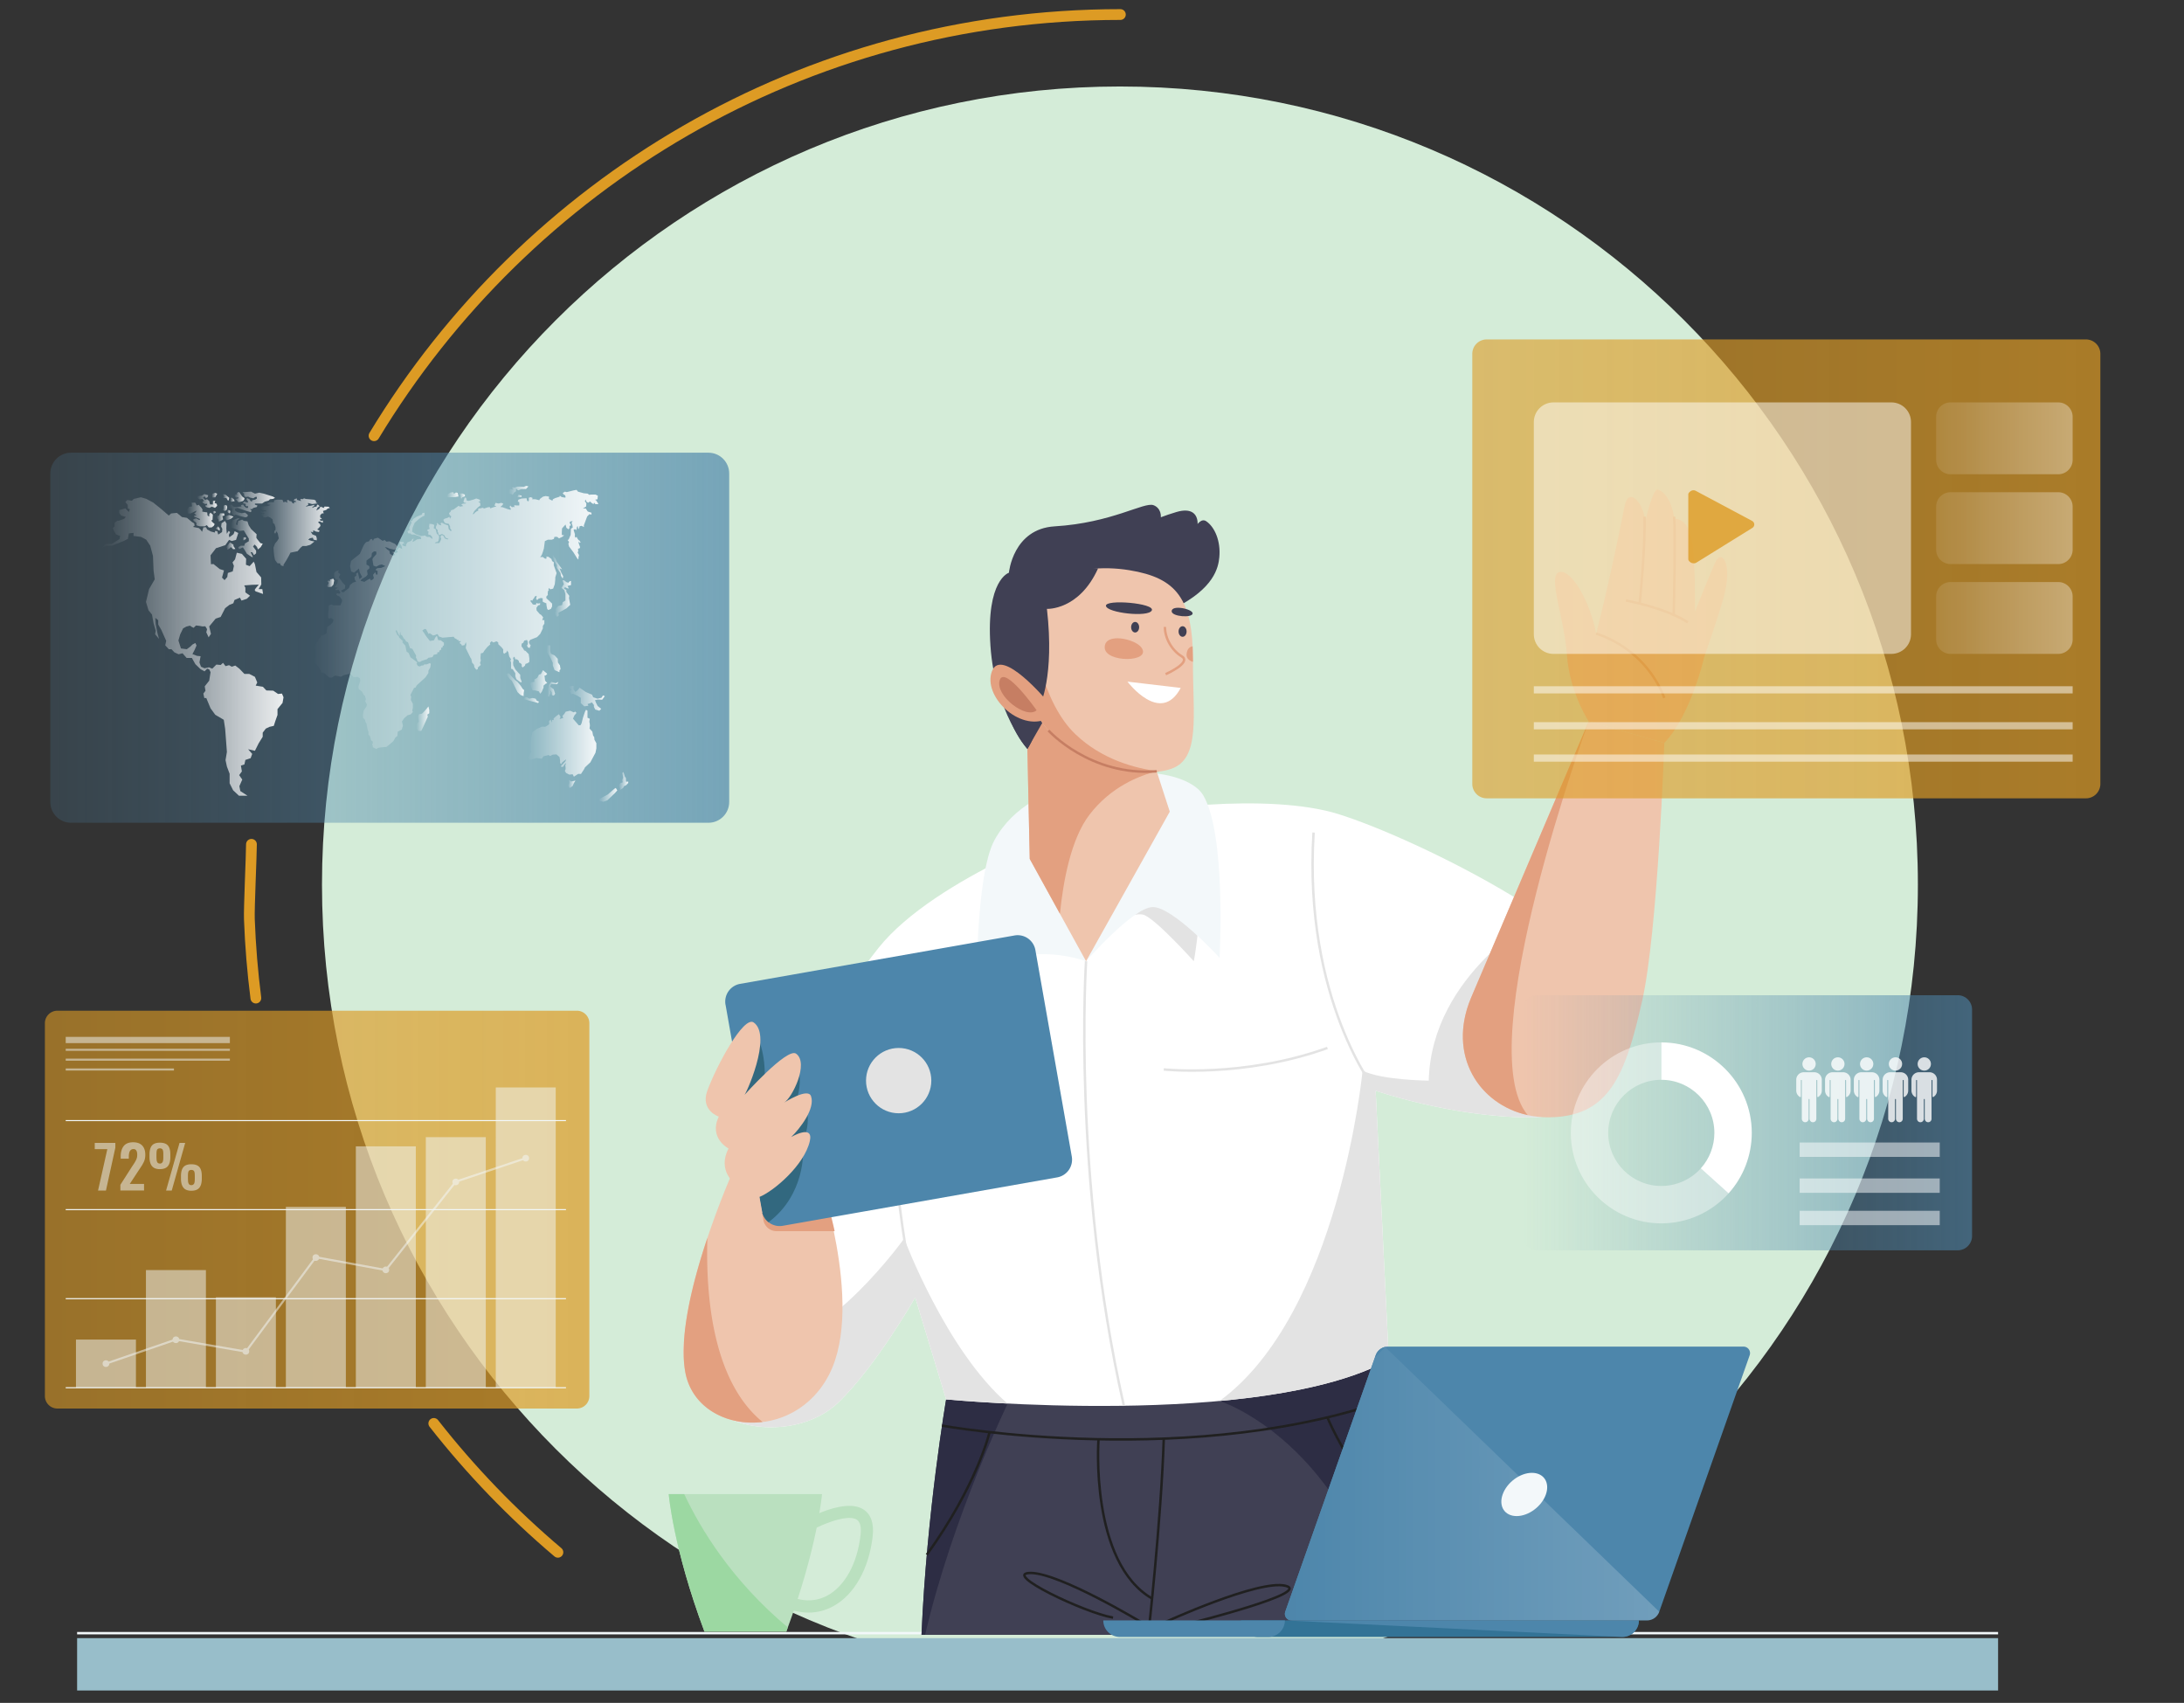 <svg xmlns="http://www.w3.org/2000/svg" xmlns:xlink="http://www.w3.org/1999/xlink" xmlns:v="https://vecta.io/nano" width="608" height="473.969"><rect width="100%" height="100%" fill="#333333" stroke="none"/><style><![CDATA[.B{opacity:.5}.C{fill:#fff}.D{fill:none}.E{stroke-miterlimit:10}.F{fill:#f3f8fa}.G{fill:#e3a080}.H{opacity:.8}.I{fill:#404054}.J{fill:#efc5ad}.K{stroke-width:.679}.L{fill:#e3e3e3}]]></style><path d="M104.13 121.277C146.635 51.014 223.777 4.046 311.9 4.046M71.228 277.794c-.924-7.218-1.53-14.536-1.806-21.938C69.3 252.812 70 238.07 70 235m85.314 197.047c-12.7-10.74-24.284-22.762-34.55-35.865" stroke="#dd9b24" stroke-width="3" stroke-linecap="round" stroke-linejoin="round" class="D E"></path><path fill="#d4ecd8" d="M533.917 246.213c0 122.684-99.454 222.14-222.14 222.14s-222.14-99.457-222.14-222.14 99.455-222.14 222.14-222.14 222.14 99.457 222.14 222.14z"></path><path stroke="#f3f8fa" stroke-width=".669" d="M21.466 454.562h534.778" class="D E"></path><path d="M263.393 389.5s-5.42 31.568-6.855 65.527h143.97s-4.146-49.902-13.87-76.528l-123.245 11z" class="I"></path><path d="M277.356 388.244l-13.964 1.246s-5.42 31.568-6.855 65.527h1c7.604-32.68 22.984-64.362 22.984-64.362l-3.155-2.4zm66.574-5.944l-4.42 7.635s35.5 11.034 47.937 65.082h13.06s-4.146-49.902-13.87-76.528l-42.708 3.8z" fill="#2d2d44"></path><g stroke="#202020" class="D E K"><path d="M262.247 396.793s71.27 12.883 127.485-8.45m-83.924 12.305s-2.5 34.28 15.005 44.325"></path><path d="M319.674 455.018s3.587-31.962 4.305-54.6m45.555-5.922s8.96 22.163 28.218 36.08M275.48 398.6s-3.323 14.48-17.472 34.13M318 451.67s-22.96-13.87-31.1-13.87 14.828 11 22.96 12.435m14.1 1.435s26.546-12.196 33.96-10.284-26.067 10.284-26.067 10.284"></path></g><path d="M386.637 378.49c-35.395 19.45-123.244 11-123.244 11l-8.61-28.38s-10.683 18.812-21.26 29.12c-13.063 12.73-43.186 8.377-43.186-14.86 0-18.497 33.516-85.69 54.243-111.56 15.896-19.844 57.715-34.498 57.715-34.498 15.667-4.7 51.252-8.606 70.152-2.77 21.683 6.7 81.073 35.715 79.877 55.166-.885 14.403-7.973 29.284-26.467 29.284-21.45 0-42.888-7.406-42.888-7.406l3.668 74.9z" class="C"></path><path d="M307.367 258.573s7.666-4.952 10.94-3.98 14.036 12.943 14.036 12.943 1.68-8.485 1.898-21.033l-18.555-.438-8.32 12.507z" class="L"></path><path d="M297.433 218.495c-5.122 1.844-15.127 5.403-20.567 15.307s-5.022 44.243-5.022 44.243 4.782-11.002 13.87-12.197 16.635 1.7 16.635 1.7 12.908-14.846 18.465-15.083 18.698 14.11 18.698 14.11 1.926-34.2-4.532-45.2c-3.56-6.066-19.61-9.327-37.547-2.87z" class="F"></path><path d="M251.713 344.715s-20.673 29-39.282 30.427c-8.938.688-16.065-2.98-21.065-6.976-.664 2.854-1.028 5.294-1.028 7.207 0 23.236 30.122 27.6 43.186 14.86 10.578-10.3 21.26-29.12 21.26-29.12l8.6 28.38s6.693.643 17.12 1.165c-17.173-14.8-28.8-45.94-28.8-45.94zm200.61-63.005c.5-8.143-9.617-17.96-23.14-27.116l-.125.012s-30.568 16.276-31.307 46.165c0 0-13.146-.086-18.422-2.797 0 0-6.44 67.6-39.82 91.96h0c18.06-1.65 35.448-5.03 47.126-11.446l-3.667-74.9s21.438 7.406 42.888 7.406c18.495-.001 25.582-14.882 26.467-29.285z" class="L"></path><path d="M285.713 194.818l.958 44.244 15.677 28.476 23.304-41.63-8.847-27.263z" class="J"></path><path d="M317.21 199.897l-2.8-1.546-28.7-3.533.958 44.243 8.408 15.274c.898-9.02 3.056-20.846 8.222-27.583 6-7.823 13.945-10.89 18.706-12.077l-4.796-14.778z" class="G"></path><path d="M339.443 155.118c-.277 2.866-1.435 8.61-12.355 14.1-9.697 4.884-22.455 6.696-22.455 6.696l-18.624 32.53s-9.028-10.288-10.282-28.703 5.14-20.327 5.14-20.327 1.11-12.213 12.738-12.914c15.863-.957 24.87-6.844 27.502-5.895 3.827 1.38 2.232 8.764-3.825 6.055 0 0 3.774-2.24 10.203-4.146 8.6-2.55 6.06 7.653 3.35 8.45 0 0 2.44-7.57 4.942-5.9 2.39 1.595 4.1 5.55 3.666 10.043z" class="I"></path><path d="M284.04 173.772c.956-11 14.728-17.626 30.372-15.066 13.154 2.152 17.762 7.894 17.697 25.6-.054 14.845 2.152 26.786-5.98 29.655s-23.995-.798-32.605-8.93-10.388-20.87-9.485-31.25z" class="J"></path><path d="M322.774 214.72c-6.815-.832-16.03-3.333-23.385-10.357-9.2-8.782-12.214-26.553-13.2-36.812-1.198 1.86-1.952 3.944-2.15 6.222-.903 10.38.876 23.118 9.485 31.25 7.54 7.12 20.648 10.818 29.25 9.697z" class="G"></path><path d="M289.54 196.254s4.065-7.894 1.913-26.785c0 0 8.928.478 14.23-11.253l-18.774-1.422-8.752 21.763s-1.42 19.378 7.852 29.897c0 0 3.053-4.07 3.53-12.2z" class="I"></path><path d="M291.453 195.057s-12.675-15.173-15.306-8.237 7.636 16.848 15.306 13.26v-5.023z" class="G"></path><path fill="#c67e63" d="M288.582 197.688s-8.918-12.642-10.28-8.372c-1.365 4.275 7.412 11.002 10.28 8.372z"></path><path stroke="#e3a080" d="M324.297 174.482c0 3.17 1.945 6.553 4.668 8.188 2.9 1.74-4.463 4.972-4.463 4.972" class="D E K"></path><g class="I"><ellipse cx="316.007" cy="174.572" rx="1.116" ry="1.47"></ellipse><ellipse cx="329.217" cy="175.767" rx="1.117" ry="1.471"></ellipse></g><path d="M328.693 191.47l-14.828-1.753s9.247 12.275 14.828 1.753z" class="C"></path><path d="M317.76 180.23c-1.754-2.446-10.282-4.306-10.224 0s13.242 4.2 10.224 0zm12.572 1.752c-.145 1.278.798 1.916 1.777 2.234l-.096-4.323c-.625.08-1.5.5-1.68 2.1z" class="G"></path><path stroke="#c67e63" d="M291.88 203.32s11.56 12.813 30.126 11.354" class="D E K"></path><g class="J"><path d="M442.28 200.777l-32.8 77.043c-7.52 18.074 4.955 33.294 21.684 33.162s21.262-11.444 25.988-32.385c4.393-19.45 6.174-71.805 6.174-71.805l-21.045-6.015z"></path><path d="M442.28 200.777s-5.342-8.07-6.06-18.464-5.5-22.112-2.15-23.07 8.608 8.177 10.283 17.12c0 0 3.348-12.577 7.893-35.416 1.232-6.203 5.74-.12 5.74 4.424 0 0 2.058-9.658 3.597-9.103 3.816 1.382 4.534 8.146 4.534 8.146s3.108-.48 4.544 4.544 1.195 21.285 1.195 21.285 4.066-10.283 5.74-13.87 4.863.4 2.232 9.965c-1.47 5.35-5.422 16.66-5.422 16.66s-3.587 15.857-11.08 23.793l-21.044-6.016z"></path></g><g class="D E K"><g stroke="#e3a080"><path d="M457.823 143.8c.24 8.6-1.37 24.426-1.37 24.426m9.574-24.426c.48 4.305-.096 27.7-.096 27.7"></path><path d="M463.324 194.24c-5.58-14.35-18.973-17.875-18.973-17.875m8.292-9.23s10.732 1.932 17.22 6.06"></path></g><path d="M312.873 391.267c-14.453-63.75-10.525-123.73-10.525-123.73m21.632 30.12s22.234 2.4 45.556-5.975m13.434 11.91s-20.155-25.406-17.286-71.872M254.783 361.1s-9.847-41.682-4.604-74.617" stroke="#e3e3e3"></path></g><path d="M204.4 325.157s-17.012 37.793-13.63 56.68c3.11 17.385 30.373 20.088 40.178.48s-3.588-57.16-3.588-57.16-11.957-6.46-22.96-.001z" class="J"></path><path d="M212.3 395.783c-13.82-11.288-15.867-34.736-15.37-51.254-4.07 12.156-7.95 27.356-6.17 37.3 1.796 10.04 11.648 15.17 21.54 13.945zm15.14-70.903s-8.754-4.724-17.748-1.406l2.85 16.153a3.68 3.68 0 0 0 3.622 3.041h16.193c-1.833-8.412-4.916-17.788-4.916-17.788z" class="G"></path><path fill="#4d86ab" d="M201.984 279.642l10.133 57.468a5.01 5.01 0 0 0 5.803 4.064l76.39-13.472a5.01 5.01 0 0 0 4.062-5.803l-10.133-57.467a5.01 5.01 0 0 0-5.803-4.063l-76.4 13.47a5.01 5.01 0 0 0-4.063 5.802z"></path><path fill="#32687f" d="M223.57 320.327h-1.747c4.657-6.112 2.62-12.225 2.62-12.225l-4.688 2.386c4.774-7.946 2.213-14.21 2.213-14.21l-9.658 9.785c2.273-13.242-2.565-19.57-2.565-19.57l-4.484 11.73 6.856 38.885c.224 1.266.906 2.33 1.844 3.066 10.252-7.714 9.61-19.848 9.61-19.848z"></path><circle cx="250.179" cy="300.77" r="9.087" class="L"></circle><path d="M200.097 310.793s-5.183-1.748-3.188-7.204c2.56-7 10.124-20.965 12.914-19.007 5.34 3.746-2.47 20.763-2.71 20.327 0 0 12-13.44 14.51-11.64 3.667 2.63-1.11 12.365-3.35 13.63 0 0 6.598-4.242 7.494-1.833 1.275 3.428-3.043 9.04-5.5 11.4 0 0 6.272-3.707 5.183 1.116-1.516 6.696-10.043 13.965-14.03 15.56l.805 4.428s-10.054.9-7.662-8.188c0 0-4.942-3.508-1.754-9.727-.001.001-5.58-2.9-2.71-8.862z" class="J"></path><path d="M442.28 200.777l-32.8 77.043c-6.61 15.888 2.232 29.565 15.828 32.554-16.25-19.156 16.973-109.597 16.973-109.597z" class="G"></path><path fill="#98beca" d="M21.466 455.945h534.778v14.57H21.466z"></path><g fill="#bae0bf"><path d="M225.103 448.833c2.388 0 4.696-.588 6.86-1.77 5.876-3.2 9.98-10.488 10.983-19.495.4-3.61-.484-6.127-2.63-7.48-5.725-3.6-18.302 3.983-19.717 4.862l1.79 2.886c4.995-3.097 13.298-6.655 16.115-4.878.953.603 1.312 2.027 1.067 4.236-.88 7.906-4.33 14.22-9.23 16.89-3.43 1.868-7.39 1.783-11.447-.244l-1.517 3.038c2.613 1.304 5.213 1.956 7.726 1.956z"></path><path d="M228.84 415.85s-1.213 14.937-9.94 38.262h-22.79c-8.73-23.325-9.942-38.262-9.942-38.262h42.674z"></path></g><path fill="#9cd8a2" d="M219.32 452.968c-15.61-13.068-24.314-27.45-28.842-37.118h-4.313s1.212 14.937 9.942 38.262h22.79l.422-1.144z"></path><linearGradient id="A" gradientUnits="userSpaceOnUse" x1="409.871" y1="158.337" x2="584.713" y2="158.337"><stop offset="0" stop-color="#dd9b24" stop-opacity=".6"></stop><stop offset="1" stop-color="#dd9b24" stop-opacity=".7"></stop></linearGradient><path fill="url(#A)" d="M409.87 98.486v119.7c0 2.215 1.795 4.012 4.01 4.012H580.7c2.216 0 4.012-1.797 4.012-4.012v-119.7c0-2.215-1.796-4.01-4.012-4.01h-166.82a4.01 4.01 0 0 0-4.011 4.011z"></path><linearGradient id="B" gradientUnits="userSpaceOnUse" x1="12.5" y1="336.677" x2="164.07" y2="336.677"><stop offset="0" stop-color="#dd9b24" stop-opacity=".6"></stop><stop offset=".147" stop-color="#dd9b24" stop-opacity=".615"></stop><stop offset="1" stop-color="#dd9b24" stop-opacity=".7"></stop></linearGradient><path fill="url(#B)" d="M12.5 284.79v103.77a3.48 3.48 0 0 0 3.478 3.477h144.616a3.48 3.48 0 0 0 3.477-3.477V284.79a3.48 3.48 0 0 0-3.477-3.476H15.978a3.48 3.48 0 0 0-3.478 3.476z"></path><path d="M27.295 331.366l2.584-11.522h-3.504V318.1h5.736v1.336l-2.616 11.93h-2.2zm6.218 0v-1.6l3.24-5.073.4-.596.426-.665.3-.576c.125-.258.2-.5.256-.727a3.66 3.66 0 0 0 .068-.726c0-.522-.092-.92-.275-1.2s-.47-.398-.853-.377c-.812.037-1.217.747-1.217 2.128v.553H33.6v-.567c0-.608.064-1.15.193-1.63a3.71 3.71 0 0 1 .592-1.26 2.55 2.55 0 0 1 1.076-.833c.45-.193.98-.287 1.588-.287 1.12 0 1.968.302 2.54.907s.86 1.463.86 2.573a5.23 5.23 0 0 1-.104 1.071 4.11 4.11 0 0 1-.336.985l-.432.807-.553.85-.06.088-.052.076-.057.084-2.73 4.152h3.977v1.833h-6.6zm10.995-5.953c-1 0-1.742-.282-2.2-.85s-.688-1.403-.688-2.514v-.704c0-1.13.224-1.963.67-2.5s1.186-.803 2.22-.803 1.777.26 2.23.784.676 1.34.676 2.455v.8c0 1.1-.23 1.94-.688 2.493s-1.2.83-2.218.83zm0-1.553c.165 0 .3-.032.428-.097a.78.78 0 0 0 .28-.244c.066-.1.12-.23.16-.396s.066-.33.077-.492l.016-.587v-.722l-.016-.587a2.83 2.83 0 0 0-.07-.46.91.91 0 0 0-.154-.364.74.74 0 0 0-.285-.212 1.06 1.06 0 0 0-.436-.08 1 1 0 0 0-.437.084c-.12.055-.214.126-.28.2s-.117.208-.152.368a3.14 3.14 0 0 0-.066.464l-.018.585v.728l.032.72a2.35 2.35 0 0 0 .128.557c.064.177.16.312.292.396s.298.128.5.128zm1.727 7.506L49.98 318.1h1.576l-3.744 13.267h-1.577zm7.035.057c-1.008 0-1.74-.282-2.2-.85s-.688-1.403-.688-2.514v-.703c0-1.13.223-1.965.668-2.5s1.187-.806 2.22-.806 1.777.26 2.23.78.676 1.338.676 2.452v.816c0 1.1-.23 1.94-.688 2.492s-1.198.83-2.217.83zm0-1.562c.17 0 .314-.03.432-.096s.2-.145.28-.244.122-.23.16-.396a3.12 3.12 0 0 0 .071-.488l.016-.584v-.72l-.016-.588a3.36 3.36 0 0 0-.067-.465c-.035-.157-.086-.278-.152-.363s-.16-.156-.28-.212-.268-.084-.443-.084-.316.028-.436.084-.214.127-.28.215-.117.213-.152.373a3.25 3.25 0 0 0-.066.465 7.67 7.67 0 0 0-.017.584v.72l.032.725a2.33 2.33 0 0 0 .127.557.76.76 0 0 0 .293.393c.13.086.295.126.5.126z" class="B F"></path><g class="F"><path d="M21.146 372.836h16.7v13.407h-16.7zm19.48-19.336h16.7v32.753h-16.7zm19.48 7.574h16.7v25.17h-16.7zm19.478-25.168h16.7v50.337h-16.7zm19.478-16.84h16.7v67.178h-16.7zm19.48-2.56h16.7v69.74h-16.7zm19.48-13.834h16.688v83.574H138.02z" class="B"></path><g class="B"><path d="M29.586 379.812l-.2-.547 19.55-6.727 19.377 3.335 19.48-26.273 19.484 3.574 19.424-24.524 19.56-6.566.184.55-19.396 6.512-19.534 24.66-19.472-3.573-19.477 26.27-19.582-3.37z"></path><circle cx="146.363" cy="322.359" r=".932"></circle><circle cx="126.885" cy="328.968" r=".931"></circle><circle cx="107.406" cy="353.442" r=".932"></circle><circle cx="87.928" cy="350.018" r=".932"></circle><circle cx="68.449" cy="376.116" r=".932"></circle><circle cx="48.971" cy="372.9" r=".932"></circle><circle cx="29.491" cy="379.539" r=".932"></circle></g></g><path d="M18.295 386.243H157.56M18.295 361.46H157.56M18.295 336.677H157.56M18.295 311.895H157.56" stroke="#f3f8fa" stroke-width=".29" class="D E"></path><path d="M18.295 288.594h45.7v1.738h-45.7zm0 3.306h45.7v.578h-45.7zm0 2.746h45.7v.58h-45.7zm0 2.736h30.13v.58h-30.13z" class="B F"></path><path d="M532 176.536c0 3.018-2.446 5.464-5.464 5.464h-94.072c-3.018 0-5.464-2.446-5.464-5.464v-59.072c0-3.018 2.446-5.464 5.464-5.464h94.072c3.018 0 5.464 2.446 5.464 5.464v59.072z" class="B C"></path><linearGradient id="C" gradientUnits="userSpaceOnUse" x1="14" y1="177.5" x2="203" y2="177.5"><stop offset="0" stop-color="#4d86ab" stop-opacity=".2"></stop><stop offset=".064" stop-color="#4d86ab" stop-opacity=".232"></stop><stop offset="1" stop-color="#4d86ab" stop-opacity=".7"></stop></linearGradient><path fill="url(#C)" d="M203 223.218c0 3.193-2.59 5.782-5.782 5.782H19.782C16.59 229 14 226.41 14 223.218v-91.436c0-3.193 2.59-5.782 5.782-5.782h177.436c3.193 0 5.782 2.59 5.782 5.782v91.436z"></path><g opacity=".6"><linearGradient id="D" gradientUnits="userSpaceOnUse" x1="424" y1="312.5" x2="549" y2="312.5"><stop offset="0" stop-color="#4d86ab" stop-opacity="0"></stop><stop offset="1" stop-color="#4d86ab"></stop></linearGradient><path fill="url(#D)" d="M549 344a4 4 0 0 1-4 4H428a4 4 0 0 1-4-4v-63a4 4 0 0 1 4-4h117a4 4 0 0 1 4 4v63z"></path></g><g class="C"><path opacity=".4" d="M462.486 340.503c-13.887 0-25.186-11.298-25.186-25.186s11.3-25.185 25.186-25.185v10.408c-8.148 0-14.777 6.63-14.777 14.776s6.63 14.776 14.777 14.776c4.184 0 8.188-1.785 11-4.898l7.737 6.962c-4.77 5.305-11.598 8.347-18.727 8.347z"></path><path d="M481.214 332.157l-7.737-6.962c2.44-2.713 3.786-6.222 3.786-9.878 0-8.147-6.63-14.776-14.776-14.776v-10.408c13.887 0 25.185 11.298 25.185 25.185-.001 6.23-2.295 12.21-6.458 16.84z"></path></g><g stroke="#fff" class="D E"><path d="M501 339h39m-39-9h39m-39-10h39" class="B" stroke-width="4"></path><path d="M427 211h150m-150-9h150m-150-10h150" class="B" stroke-width="2"></path></g><g opacity=".9"><linearGradient id="E" gradientUnits="userSpaceOnUse" x1="28.227" y1="179.944" x2="78.922" y2="179.944"><stop offset="0" stop-color="#fff" stop-opacity="0"></stop><stop offset="1" stop-color="#fff"></stop></linearGradient><path fill="url(#E)" d="M46.984 143.495l-2.13-1.842-2.22-1.787-1.896-1.003-1.517-.462-2.004.462-.487.514-1.3-.216-.54.598.65.758.054 1.027.543.164-.27.812-.975-1.03-1.68.488v.8l.488.707 1.03.324c.596-.218-.108.543-.108.543s-1.858.758-1.85.594-.858.54-.858.54v1.03l-.542.488.38.813.54.92 1.137.434-.162.866-2.22 1.354h-1.625l-1.19 1.173 1.3-.63 1.786-.108 3.143-1.28 1.136-.562.27-1.517 1.3-.162v.867l2.113.27 1.408.76 1.137 1.678.76 2.87.163 4.062.324 2.438-1.57 2.71-.866 3.575.704 2.328.975 1.192.434 2.437.596 2.06-.163.973 1.084 1.3-.435-1.677-.486-2.492-.108-1.68.812.65v1.19l.867 1.517 1.354 3.032-.27 1.246.993 1.084h.74l.812.866 1.19.54 1.084-.27 1.137 1.3h1.463l.975 1.734 1.46 1.4 1.084.594.76-.757.54.215.38.767-.38 2.376-1.245 1.57.217 1.245-.596.757.27 1.246h.543l1.19 2.87 1.3 1.785 2.383 1.41.38 2.5.487 6.445-.38 2.275.38 1.786.76 2.005v2.654l.975 1.95 1.624 1.516h2.384l-2.003-1.3-.27-1.354.812-1.842-.866-1.245.758-1.03-.27-1.624.975-.324.272-1.247 1.46-.487.435-1.19-1.138-1.298 1.896.434 1.028-2.06 1.138-1.842v-1.14l.866-1.137 1.03-.49 1.19-.27.434-1.354.597-1.68v-1.624l1.406-1.732.272-1.57-.434-1.03-1.084.107-1.354-.92-1.896-.053-.976-1.028-2.003-.325.433-.867-.65-1.57-1.57-.813h-1.354l-1.407-1.46-1.138-.868-.974.324-.76-.432-.975.27-.703-.92-.65.596-1.2-.11-1.14 1.14-.92-.38-1.246.27-.975-.434-.433-1.19.323-1.73-1.028-.108-1.245-.486.596-1.14.54-1.245-.324-.705-.812.434-.542.542-1.03.758-1.624-.217-.704-2.22.487-1.68.812-1.68.867-.484s1.2-.383 1.2-.22.866.54.866.54l.65-.646.976.107.867.163.757-.056.488.813-.217.867.434.92.217.487.65-.976-.488-2.058 1.788-2.168 1.407-.485 1.246-2.438 1.192-.92 1.082-.434.325-.92 1.518-.65.433.812 1.462-.485.92-.867-1.3-.92v-1.3l-.326-.65 2.222-.164 1.84-.052s-1.138 1.3-1.138 1.462.27.432.27.432l2.058.702-.217-1.352h-1.03l.758-1.3-.053-1.95-1.3-1.517-.434-2.17-.325-.702-1.137 1.246-1.03-.38.055-1.678-1.192-1.354-1.408-.324-.486 1.84-.704.865.38.978-.326 1.515-1.354.434-.162 1.138-.76.867-.703-.705.54-2.006-1.19-.376-1.732-1.4-.704.053-.108-2.488 1.517-1.97 2.6-.847 1.03-1.463.76.3 1.19-.3.624-1.923-1.016-.5s-.258.916-.42.916l-1.057.786-.135-.677.352-.76-.406-.353-.515.812-.135-1.462.055-1.382-.434-.73-.948.648-.108.923.324.622-.08.894-1.056.704-.27-.946-.623-.057-.054.434-1.057-.27-1.083-.568-.323-.65-.732.055-.353 1.22-.487-.65-.434-.38-1.624-.325.46-.354-.107-.623-.625-.38-1.408-1.163-1.38-.217-1.407-1.165-1.624.16-.637.596z"></path><linearGradient id="F" gradientUnits="userSpaceOnUse" x1="64.271" y1="149.656" x2="73.152" y2="149.656"><stop offset="0" stop-color="#fff" stop-opacity="0"></stop><stop offset="1" stop-color="#fff"></stop></linearGradient><path fill="url(#F)" d="M66.11 144.28l-1.406.54-.435 1.273v.785l.92.217 1.544.676 1.1-.133c.08-.03.567.893.567.893l.868 1.38v.73l-1.084.624-.19.646h-.976l-.703.38.243.542 1.057-.49.434.653.678 1.137 1.353.896h.325l-.65-1.355.488.054.46.784.595-.513v-.73l-.866-1.166.46-.54.623.65.298.704.758-.624.568-.975-.648-.16-.922-1.14-.217-.366.082-.96-1.5-1.408-.703-1.083-.353-1.084-1.03-.164-.434-.323-1.11.38-.218 1.163-.434-.217.27-1.083.786-.595h-.624z"></path><linearGradient id="G" gradientUnits="userSpaceOnUse" x1="52.029" y1="143.346" x2="59.775" y2="143.346"><stop offset="0" stop-color="#fff" stop-opacity="0"></stop><stop offset="1" stop-color="#fff"></stop></linearGradient><path fill="url(#G)" d="M53.33 139.894l.106 1.056-.812.136-.596.813.218 1.027h.785l1.68-.813-.217.462-.46.352.676.434-.704.188.1.3 1.568.595-.135.326-.947-.487-.744.217v.433l.5.297.38.406-.107.38.217.27.838.2h1.327l.57-.325.54.65h.785l.596-.43.27-.516-.678-.598s-.324-.433-.244-.433.326-.135.326-.135l.08-1.462-.65-.568-.353.432v.677l-.46-.298-.108-.868-.434-.05-.947-.164.082-.57-.327-.54-.73-.786-.54.19-.434-.784H53.33z"></path><linearGradient id="H" gradientUnits="userSpaceOnUse" x1="54.834" y1="139.442" x2="60.459" y2="139.442"><stop offset="0" stop-color="#fff" stop-opacity="0"></stop><stop offset="1" stop-color="#fff"></stop></linearGradient><path fill="url(#H)" d="M57.96 137.848l-1.077-.325-.7.426-1.16.144-.2.486.75.405.813-.12.427.61-.427.1v.32l.75.413.367-.184.182.506h-.468l-.02.306.427.285.67.14.69-.345.874.345.59-.566-.12-.57-.563-.245.156-.65-.65.112.02.452-.04.535-.792-.04-.223-.947-.6-.498-.498.224-.65-.65.467-.364.386.466.427-.218z"></path><linearGradient id="I" gradientUnits="userSpaceOnUse" x1="63.668" y1="140.422" x2="76.565" y2="140.422"><stop offset="0" stop-color="#fff" stop-opacity="0"></stop><stop offset="1" stop-color="#fff"></stop></linearGradient><path fill="url(#I)" d="M67.568 136.996l2.335-.154 1.076.56 1.198-.28 1.26.28 2.62.833.508.344-.59.284-.812.08-.386.386-1.076.308-.73.504h-2.01v.327l.7.242-.183.408-.913.242-.45.347h-.527l.467.486-.264.366-1.07-.307-2.647-.893-.71.244.123.59.63.366 1.178.284.935-.163.772.664-.123.454-.567.202-1.32-.324-1.402-.447-.506.265-.63-.854c0-.062.244-1.077.244-1.077l-.67-.203-.345-.732.833-.205.406.574.7.162.833-.122.75-.062-.142-.347.59-.205.365.51.528.427h.487l.02-.506-.427.08-.325-.306.163-.344-.895-.226.407-.465.894.3.203-.237-.488-.793.305-.204.6.348.264.436.396.195v-.39l.883-.184.468-.303-.02-.47-.406.023-.55.382-.934-.2-.508-.265-.427.082-.55-.062-.16-.5v-.444l-.407-.143.062-.16z"></path><linearGradient id="J" gradientUnits="userSpaceOnUse" x1="60.316" y1="144.058" x2="62.49" y2="144.058"><stop offset="0" stop-color="#fff" stop-opacity="0"></stop><stop offset="1" stop-color="#fff"></stop></linearGradient><path fill="url(#J)" d="M61.27 142.865l-.305.67h-.508l-.143.6.48.426s.152.773.172.67.67-.366.67-.366.447-.263.447-.324-.184-.896-.184-.896l.6-.18-.12-.6H61.27z"></path><linearGradient id="K" gradientUnits="userSpaceOnUse" x1="62.633" y1="144.04" x2="64.988" y2="144.04"><stop offset="0" stop-color="#fff" stop-opacity="0"></stop><stop offset="1" stop-color="#fff"></stop></linearGradient><path fill="url(#K)" d="M62.754 143.678l-.12.602.345.453h.385l.908-.325.717-.628-1.178-.434z"></path><linearGradient id="L" gradientUnits="userSpaceOnUse" x1="59.926" y1="147.108" x2="61.156" y2="147.108"><stop offset="0" stop-color="#fff" stop-opacity="0"></stop><stop offset="1" stop-color="#fff"></stop></linearGradient><path fill="url(#L)" d="M60.75 146.513l-.825.6 1.23.58v-.594z"></path><linearGradient id="M" gradientUnits="userSpaceOnUse" x1="61.982" y1="141.369" x2="63.255" y2="141.369"><stop offset="0" stop-color="#fff" stop-opacity="0"></stop><stop offset="1" stop-color="#fff"></stop></linearGradient><path fill="url(#M)" d="M62.24 140.758v.666l-.258.555.65.23.473-.3.15-.676-.08-.475-.42-.23z"></path><linearGradient id="N" gradientUnits="userSpaceOnUse" x1="61.982" y1="138.41" x2="63.81" y2="138.41"><stop offset="0" stop-color="#fff" stop-opacity="0"></stop><stop offset="1" stop-color="#fff"></stop></linearGradient><path fill="url(#N)" d="M61.982 137.82l.326.257.094.258-.42-.056v.232l1.056.134.312.583.318.068.142-.737-1.07-.9-.676-.137z"></path><linearGradient id="O" gradientUnits="userSpaceOnUse" x1="64.013" y1="139.08" x2="65.329" y2="139.08"><stop offset="0" stop-color="#fff" stop-opacity="0"></stop><stop offset="1" stop-color="#fff"></stop></linearGradient><path fill="url(#O)" d="M64.123 138.78l.242.326-.353.19.353.392.963-.246c-.04-.036-.34-.58-.34-.58l-.527-.393-.338.31z"></path><linearGradient id="P" gradientUnits="userSpaceOnUse" x1="65.246" y1="138.344" x2="68.063" y2="138.344"><stop offset="0" stop-color="#fff" stop-opacity="0"></stop><stop offset="1" stop-color="#fff"></stop></linearGradient><path fill="url(#P)" d="M66.56 136.93l.853 1.244.65.473-.095.433-.325.363-.758.246-.528.07-.827-.896.746-.12.12-.34-.568.07-.582-.128v-.712l.772-.014-.096-.46z"></path><linearGradient id="Q" gradientUnits="userSpaceOnUse" x1="63.16" y1="142.408" x2="64.115" y2="142.408"><stop offset="0" stop-color="#fff" stop-opacity="0"></stop><stop offset="1" stop-color="#fff"></stop></linearGradient><path fill="url(#Q)" d="M63.668 141.932l-.508.276.254.434s.58.325.6.224l.103-.657-.448-.277z"></path><linearGradient id="R" gradientUnits="userSpaceOnUse" x1="59.139" y1="142.617" x2="60.134" y2="142.617"><stop offset="0" stop-color="#fff" stop-opacity="0"></stop><stop offset="1" stop-color="#fff"></stop></linearGradient><path fill="url(#R)" d="M59.523 143.026l-.384-.62.507-.2.488.312z"></path><linearGradient id="S" gradientUnits="userSpaceOnUse" x1="58.916" y1="137.814" x2="60.459" y2="137.814"><stop offset="0" stop-color="#fff" stop-opacity="0"></stop><stop offset="1" stop-color="#fff"></stop></linearGradient><path fill="url(#S)" d="M58.916 138.01l.223.46.787-.06c.005-.036.533-.97.533-.97l-.533-.284-.787.265-.223.59z"></path><linearGradient id="T" gradientUnits="userSpaceOnUse" x1="62.916" y1="151.984" x2="65.516" y2="151.984"><stop offset="0" stop-color="#fff" stop-opacity="0"></stop><stop offset="1" stop-color="#fff"></stop></linearGradient><path fill="url(#T)" d="M64.013 150.948c-.1.06-1.097 1.48-1.097 1.48l.34.146v.445l.555-.325.46-.426.27.224.345.365.63-.06-.527-.813v-.366l-.976-.67z"></path><linearGradient id="U" gradientUnits="userSpaceOnUse" x1="67.534" y1="149.954" x2="68.509" y2="149.954"><stop offset="0" stop-color="#fff" stop-opacity="0"></stop><stop offset="1" stop-color="#fff"></stop></linearGradient><path fill="url(#U)" d="M67.534 150.253l.08-.598.596-.148.298.284-.257.365-.434.244z"></path><linearGradient id="V" gradientUnits="userSpaceOnUse" x1="72.381" y1="148.137" x2="91.838" y2="148.137"><stop offset="0" stop-color="#fff" stop-opacity="0"></stop><stop offset="1" stop-color="#fff"></stop></linearGradient><path fill="url(#V)" d="M75.367 140.53l-.933.344-1.282.082-.7.225.183.384.507.49h.763l.376.242h-.71l-.508.112-.69-.2.264.41.507.248.6.02-.142.14h-.75l-.122.32.304.106.305.55h.538l.72-.222.63.26.63.53.162 1.035.385.247.286.946v.68l-.327.323-.04.568.367.103.263-.6.365.6.123.63.162.75-.427.702-.61.718-.447 1.14.08 1.137.143 1.3.223 1.015.67.912h.668l.307.6.71.205v-.387l.77-1.217.772-1.363.385-.79.976-.205 1.015-.202.812-.955.57-.488h.974l1.2-.346 1.137-.913-.853-.17-.873-.317.406-.385.873-.198.203.562.893.183v-.63l-.222-.628-.976-.387-.507-.794.65.225.102-.59.73.364.81.104.204-.36-.67-.33.466-.446.448-.548-.102-.487-.59-.508.406-.264.954.387v-.6l-.224.02-.242.1-.386-.285.142-.325.366.143v-.27l-.427-.278.04-.656.507-.46h.45l-.204-.677.894-.276.426-.388.61-.175-.365-.33-1.137-.062-.203.393-.894-.37-.407.668-.79.407.385-.813.55-.365-.467-.47-.264.105-.1.447-.733.143-.426.25-.03-.24.496-.305.07-.336-.932.255-1.006.13-.284.193-.06-.242.588-.274-.09-.57 1.158.316 1.553-.214-.527-.232.06-.47-.518-.293-2.335-.225-.508-.18-.294.24-.457-.06-.296.12.255.47-1.147-.334v-.387l-.63.13-.304.426.59.194.152.194-.63.082-.02.416-.376-.13-.386-.522-.437-.048-.385-.367-.428.223.266.58-.72-.282-.447.203-.305-.742-1.443-.04-.822.17-.143.58-.63-.04-.568.04-.62.26.16.364z"></path><linearGradient id="W" gradientUnits="userSpaceOnUse" x1="90.926" y1="162.242" x2="93.016" y2="162.242"><stop offset="0" stop-color="#fff" stop-opacity="0"></stop><stop offset="1" stop-color="#fff"></stop></linearGradient><path fill="url(#W)" d="M91.838 161.307l.935-.243.243.487-.203 1.156-.527.6-.874.103-.486-.224.607-.955-.445-.407.344-.283.406.263z"></path><linearGradient id="X" gradientUnits="userSpaceOnUse" x1="127.842" y1="138.071" x2="129.412" y2="138.071"><stop offset="0" stop-color="#fff" stop-opacity="0"></stop><stop offset="1" stop-color="#fff"></stop></linearGradient><path fill="url(#X)" d="M127.842 137.5l.324.338.096.826.217.107.215-.35.718-.285v-.472l-.676-.312h-.84z"></path><linearGradient id="Y" gradientUnits="userSpaceOnUse" x1="124.389" y1="137.707" x2="127.625" y2="137.707"><stop offset="0" stop-color="#fff" stop-opacity="0"></stop><stop offset="1" stop-color="#fff"></stop></linearGradient><path fill="url(#Y)" d="M125.486 137.062l-.866.502-.23.663.285.19 2.058-.067.893-.178-.217-.988-.48-.123-.575.408-.136-.474z"></path><linearGradient id="Z" gradientUnits="userSpaceOnUse" x1="141.559" y1="136.457" x2="147.104" y2="136.457"><stop offset="0" stop-color="#fff" stop-opacity="0"></stop><stop offset="1" stop-color="#fff"></stop></linearGradient><path fill="url(#Z)" d="M142.492 135.736l.386.51-.913-.124-.406.366v.712l1.177.506.385-.588.508-.396v-.76l.61.527.834-.343 1.362-.042.67-.713-.612-.18-.648.285-1.098-.062-.812.02-.6.264-.527-.102z"></path><linearGradient id="a" gradientUnits="userSpaceOnUse" x1="143.914" y1="138.062" x2="145.213" y2="138.062"><stop offset="0" stop-color="#fff" stop-opacity="0"></stop><stop offset="1" stop-color="#fff"></stop></linearGradient><path fill="url(#a)" d="M143.914 138.418l.416-.713.883.265v.304z"></path><linearGradient id="b" gradientUnits="userSpaceOnUse" x1="87.289" y1="172.395" x2="166.566" y2="172.395"><stop offset="0" stop-color="#fff" stop-opacity="0"></stop><stop offset="1" stop-color="#fff"></stop></linearGradient><path fill="url(#b)" d="M166.053 139.35l-.393-.257.676-.137.096-.987-.65-.322h-1.232l-.516.08-.432-.336-1.057-.096-1.64-.453-.393-.498-.96.178-1.76.447-.555-.127-.583.385.258.404.42.217.136.57-.203.094-.92-.176-.488-.366-.08.285-1.246.392-.61.31-.136.408-.974-.502.026-.648-.935-.148-.73.16-.866.637-.176.366-1.138-.285-.88.013.176-.35-.527-.23-.555.16.053.6-.15.435-.377-.217-.15-.678-1.368.082-.893.3-.19.61.393.017.054.5-.026.5h-.746l-.636-.067-.014.312.217.23-.407-.068-.445.082-.502-.475-.135.448.352.486-.12.27-.703-.175-1.572-.568-.515-.027.15-.203.353-.27.283-.46-.528-.244-.8.188-.84-.177-.136.366-.162.366.53.203-.123.08-.582.165-.988.338-.135-.353-.57.067-.976.324-.514-.202-.406.148-.676.054-.11.38.067.22-.42.176-.54.377-.258.338-.365.137.446-.88 1.03-1.07.678-.515-.082-.756-.527-.272.582-.12-.163-.477-.976-.322-.69.282-1.057.3-.446.08-.446-.093-.177-.746-.365-.096-.217.596-.176.584.378.353.367-.136-.11.298h-.664l-.568.203.556.487-.935.16-.338-.243-1.422 1.044-.65.188-.23.49-.378.298.16.555.475.378-.365.678-.162-.6-.406.285-.92.285-.366.297.19.502.305.413 1.035.223.367.79-.02.448.446.59-.284.2-.57-.627-.122-.956-.934-.346-.833-.426-.365.163.244.59-.63-.163-.528-.527-.184.16.164.242-.306.51-.06.567.527.55-.04.466.204.264.02.39.264.243.73-.325.73.446.225.568.893.388-.345.12-.71-.264-.386-.73-.447-.245-.387.446.225.673-.225.54-.304.577-1.28.06.346-.345.285.06.386-.35.182-.864v-.51l-.648-.71-.306-1.158-.527-.284.143-.934-.63-.243-.71-.062-.1.792.162.607-.567.203-.103.33.386.28-.122.386.08.487.447-.02.508.508.182.668-.873-.608-.63.02-.7-.426-.325.122-.75.04-1.382-.486-1.035-.712.122-1.077.567-1.382 1.2-1.077 1.015-.69.51-.224.06-.83-.63.1-.143.426-1.422.57-.996.67-.283.506-.346.04.04.243.163.183-.305.63-.346.812.082.7-.61.226.223.63.65.038.224.285.833.02 1.727.6.202.672-.446-.043-.752.123-.832.55-.426.162.344-.975-.385.184-.285.48-1.076.414-.387.69v.428l-.67-.12-.406-.327.305-.385.285.185-.184-.57-.67-.04-.427-.042.103.53.406.67.102.444.102.408-.752-.408h-.203l-.184.37-.445.366.385.506-.61.285-.59-.347-.405.062.608.508.224.305-.63.183-.813-.508-.162-.832-.63-.406-.63-.65.57.122.71.304 1.34.325.75-.345.102-.628-.59-.63-1.584-.732-.873.08-.488-.467-.547.256-1.3-.887-1.138.325-.244.562-.326-.54-.404.082-.407.588-.792.22-.568.693-.53 1.137-.647 1.442-2.438 1.95-.285 1.463.326 1.504.812.284 1.34-1.14.244 1.14.647 1.26-.75.55-.447-1.85-.488.364.082.55-.548.328.122.747.344.57-.873.284-.812.65-.304.853-1.626 1.26-.648-.487 1.157-.65.082-.854-.67-.7-1.137-1.584.447-.792-.652-.588.225-.53-.832.246-.47.566v.896l.428.812.61.123-.122.955-.345.426-.387.65.873.202-.71.346.103.304.792-.08.346.468.143.404-.225.186-.73-.144-.183.407.325.24.67.326.607.874v.466l-.445 1.06h-1.95l-.65-.246-.67.346v1.076l-.163 1.198v.995l.225.325.67-.122.61.445-.184.733-.547.567-1.016.7-.162 1.138v.6l-.834.506-.67.144-.285.59-.527.464v.53l-.53.425-.222.67-.468.51.12.488.387.2-.223.388.264.7-.162.528-.04.63-.447.324.244.488.08.812.548.266.975 1.422.365.9h.57l1.664 1.382h.57l.976-.548.77.103.814.223.812-.446 1.767-.447.65.6.284.385 1.198-.08.568.366.162.67-.528 1.666.082.69.952.754.388.8.406.366.244.935-.184.547.488.895-.143.567-.77 1.117-.203 1.24.06.83.53.51.102.568.283.428.285 1.522.264.913v.673l.446.467.305 1.116.468.406v.465l-.182.266.182.487v.325l.995.486.487-.324.812-.12 1.482-.125.914-.712 1.057-.933.527-.953.568-.467.102-1.18 1.098-.566.345-1.078-.264-1.2.608-.91.915-.795.934-.283.57-.67-.162-.363.162-.793v-1.097l-.55-1.076.08-.895-.203-.487.406-.812.6-1.16.426-.1.324-.608 2.418-2.213.832-1.22v-.65l.53-.935.14-.955-.264-.224-.873.348-.69.018-.263.287-.488.02-.507.265-.528-.163-.345-.6.182-.345-.427-.388-1.462-1.053-.487-1.18-.6-.426-.324-1.625-.893-.994.223-.244-.995-.954c-.06 0-.204-.51-.204-.51l-.405-.306-.448-1.116.246-.224.344.65.244.548.324.427.02-.854.143-.28.1.77.427.285.426.792.428.363.162.428.588.267.55 1.623.67.204 1.035 1.89-.062.548.306.488.02.284.325.404.487.022.568-.325 1.4-.447.346-.366 1.157-.182.346-.65 1.015-.246v-.444l.55-.08v-.407l.448-.184.14-.69.326.04v-.364l.365-.284v-.712l-.854-.67-.75-.062-.347-1.238-.487.588-.305.69-1.158.205c-.06-.044-.894-1.12-.894-1.12l-.812-1.22-.405-.57.67-.464.406.14.487.935.183.346c-.02-.062.345-.203.345-.203l.874.63.486-.1.73-.306.265.324.143.347 1.057.347c.06 0 1.623-.144 1.623-.144l1.463-.12.285.405.508.245.162.223.365-.023v.33l.752.08-.468.468.468.345.244.385.69-.12.407-.832.102.65-.163.976 1.3 2.68.243.324.244 1.098.446.47.142.425v.324l.57.73.426-.162v-.447l.834-.73-.225-.53.225-.7-.102-.65.102-1.338.61-.145.404-.648.833-1.016.792-.69-.122-.366.468-.51.53.346.853-.324.486.305v.485l.915.874.467.57v.87l.223.387.732-.485.102-.448.365.488.244 1.157.426.67.102.203-.223.285.223.487v1.786l.447.142.73 1.097v.813l.284.852.77.6.508.324.223-.203-.404-1.036-.02-.914-.63-.668-.752-.854-.55-1.098-.062-.73.143-.73-.143-.567.265-.387.223.242.103.448s.447.1.447.04.527.388.527.388l.122.527.427.182.304.345v.57l.264.263.63-.507.144-.487.608-.204.468-.344v-.996l-.182-1.18-.874-.893-.387-.144-.283-.526-.467-.61.06-.73.447-.265.264-.588.77-.184.182.427.062.73-.243.387.243.55.508.144.265-.753-.285-.327-.242-.568.385-.607 1.93-.77.873-.894.73-1.523v-.69l.427-.63v-.996l-.608-.02.283-.75-.548-.67-.426-.265-.854-.975c-.04-.08-.062-.75-.062-.75l.487-.672.507-.14.062-.468-.65.1-.385-.164-.203.5-.812-.082-.244-.366-.447-.568.184-.304.406.184.102-.365.244-.225.344-.61.488-.16-.06.385-.123.427.326.404.344-.404.672-.205.527.103-.04.407.06.568.57.243.426.184v.386l.102.568.123.61.305.283.71-.304.346-.67v-.813l-.975-.936-.6-.526-.06-.466.447-.488-.04-.5.102-.63.244-.22-.163-.204.185-.367.365.367.79-.203.447-1.22.143-1.36v-.55l.365-1.178-.793-2.193.02-.833-.468-.325-.202-.59-.873-.63-.57.022.123.447-.387.1-.75-.507-.67.082.448-.67.283-.753.305-1.034.265-2.02.832-.398h1.076l.6-.223.16-.568h.753l.527.426.895-.426.527-.427-.65-.103v-.812l.06-1.015.976-1.078c0 .062.244.915.244.915l.61.428.243-.367v-.63l.353-.02v-.42l-.34-.287.19-.473.705-.082-.338.434.242.705.096.624-.502.352-.08 1.692-.556 1.3-.298.124.42.57-.2.458.164.745 1.26 1.692 1.028 1.65.325.352.055-.717.135-.53-.38-.73.163-.38-.067-.69.405-.074.19-.306-.418-1.15v-.46l.365.406.176-.19-.312-.475-.244-.136c-.04-.012-.352-.488-.352-.488l-.188-.418-.34.24-.164-.336.028-.624-.38-1.217.393-.22.393.313.164-.96.23-.164.135.868.272-.394.082-.448.594-.12.61.35v-.514l.906-2.437.636-.652.568.137v-.54l-.73-.217-.34-.148-.514-.8h-.8l.907-.568.055-.863-.42-.598.217-.49.203.586.474.337.555-.354.487.437.487.298.135-.447.34.42.73.04.108-.148-.52-.785zm-59.916 18.707l-1.035.062-.488.322.102.367.387.062v1.034l-.387.04-.264-.7-.61.75.244.916-.305.364-.528.286-.244-.507-.67.324-.934.588-.385-.143-.65-.142.305-.487.59-.346.65-.425.426-.49-.162-1.158.672-.608-.062-.59-.77-.446v-1.077s.793-.69.854-.652.547-.504.547-.504l.102-.955.57-.467h.568l.102.162.02.588-.955 1.076-.16.426.16.896.143.812.75.285.914-.467.67-.143.975.467-1.14.468z"></path><linearGradient id="c" gradientUnits="userSpaceOnUse" x1="115.967" y1="200.024" x2="119.488" y2="200.024"><stop offset="0" stop-color="#fff" stop-opacity="0"></stop><stop offset="1" stop-color="#fff"></stop></linearGradient><path fill="url(#c)" d="M119.27 196.625l-1.055 1.274-.732.732-.867.16-.217.652.2 1.435-.623.596v1.327l.46.623h.84l.542-1.112 1.272-2.815-.135-.598.542-.378v-.892z"></path><linearGradient id="d" gradientUnits="userSpaceOnUse" x1="140.854" y1="190.588" x2="145.918" y2="190.588"><stop offset="0" stop-color="#fff" stop-opacity="0"></stop><stop offset="1" stop-color="#fff"></stop></linearGradient><path fill="url(#d)" d="M140.854 187.42h.813l1.705 1.866.704.515.895 1.085.54.864.406.326-.137.84-.025.84-.813-.3-.867-.81-1.138-2.303-.46-.865-.54-.46-.868-1.11z"></path><linearGradient id="e" gradientUnits="userSpaceOnUse" x1="145.756" y1="194.88" x2="150.033" y2="194.88"><stop offset="0" stop-color="#fff" stop-opacity="0"></stop><stop offset="1" stop-color="#fff"></stop></linearGradient><path fill="url(#e)" d="M146.107 194.08l-.35.513 1.625.435 2.435.65.217-.406-.568-.216-.38-.596-.838-.19-.894.19-.65-.38z"></path><linearGradient id="f" gradientUnits="userSpaceOnUse" x1="147.488" y1="189.803" x2="152.336" y2="189.803"><stop offset="0" stop-color="#fff" stop-opacity="0"></stop><stop offset="1" stop-color="#fff"></stop></linearGradient><path fill="url(#f)" d="M151.172 186.525l-.596 1.083-.543.162-.46.894-.812.46v.648l-.867.137-.407.352.244.57.516 1.324h.648l1.137.276.326.648.434-.488.514-1.192v-.568l.623-.544.406-.16-.596-.68-.163-1.41.353-.05.406-.435z"></path><linearGradient id="g" gradientUnits="userSpaceOnUse" x1="152.336" y1="191.856" x2="155.451" y2="191.856"><stop offset="0" stop-color="#fff" stop-opacity="0"></stop><stop offset="1" stop-color="#fff"></stop></linearGradient><path fill="url(#g)" d="M155.45 189.8l-.73.352-1.246-.352-.704.786-.162.84-.27.704.163.623-.054 1.002c.27.27.406.108.406.108l.432-.976-.135-.895.434.706.053.784.542.136.353-.54-.38-1.223-1.028-.782.325-.677h.92l.73.027.352-.623z"></path><linearGradient id="h" gradientUnits="userSpaceOnUse" x1="152.201" y1="183.36" x2="156.045" y2="183.36"><stop offset="0" stop-color="#fff" stop-opacity="0"></stop><stop offset="1" stop-color="#fff"></stop></linearGradient><path fill="url(#h)" d="M152.336 179.62l-.135 1.87.65.867.567 1.083.474 1.057v.73l.5 1.3 1.354.576v-.576l.297-.242-.162-1.086-.567-.812-.054-1.023-.868-.953-.975-.43c-.08-.027-.27-.788-.27-.788v-1.57h-.81z"></path><linearGradient id="i" gradientUnits="userSpaceOnUse" x1="158.212" y1="194.378" x2="168.368" y2="194.378"><stop offset="0" stop-color="#fff" stop-opacity="0"></stop><stop offset="1" stop-color="#fff"></stop></linearGradient><path fill="url(#i)" d="M158.212 191.13l.92.84-.622.325.323.406.137.57.513-.19 1.165.514 1.03.623v1.462l.975.92 1.164-.188-.27-.462.893-.27.326-.19.57.73v.54l.38.732 1.138.325.514-.514-1.003-.813-.404-.81-.326-.798.785-.178 1.22.054.73-1-.514-.2-.407.65-1.11.256-1.2-.392-.327-.73-1.73-.733-1.733-1.19-.543.704-.65.46-.514-.735.026-.918h-.676z"></path><linearGradient id="j" gradientUnits="userSpaceOnUse" x1="146.812" y1="206.863" x2="166.012" y2="206.863"><stop offset="0" stop-color="#fff" stop-opacity="0"></stop><stop offset="1" stop-color="#fff"></stop></linearGradient><path fill="url(#j)" d="M148.193 203.802l-.3 1.734-.19 1.245v1.87l.19.65-.568 1-.515.434.38.516.704.16 1.408-.46 1.518.22.486-.678 1.436-.353.352.3.8-.408 1.017-.056.84.732.162.948v.703l.3.325.324-.516 1.056-.837-.19.567-.515.567-.73.762.162.27.515-.137.244-.513.514-.517-.243.814.08.188.026.73-.215.515.35.57.922.46.894-.107.352.678.866-.57.353-.217.758.027.84-1.298.27-.542 1.488-1.383 1.436-2.68.244-1.22v-1.436l-.54-.974-.055-.705-.324-.487-.2-1.058-.786-.865.11-.813s-.055-.866-.136-.92.108-.976.108-.976l-.65-.3v-1.95l-.406-.27-.297.57-.54 1.597-.407 1.625-.298.516-.488.027-.65-.76-.947-1.082.38-.895.596-.703-.325-.38-.46.215-.974-.46-1.247.27s-.514.865-.54.785-.352.46-.352.46l.19.516-1.002.298.27-.596-.433-.76-.677.46-.812.708v.485l-.434-.08-.08.784-.19-.54-.108-.327-.488.46.082.76-.405.38-.705.404-.92-.025-1.437.623-1.25.925z"></path><linearGradient id="k" gradientUnits="userSpaceOnUse" x1="158.104" y1="218.182" x2="160.19" y2="218.182"><stop offset="0" stop-color="#fff" stop-opacity="0"></stop><stop offset="1" stop-color="#fff"></stop></linearGradient><path fill="url(#k)" d="M158.375 217.044l.623.46 1.19-.23-.433.69-.352.812-.758.542-.27-.245-.27-.595.325-.295.055-.624z"></path><linearGradient id="l" gradientUnits="userSpaceOnUse" x1="166.69" y1="221.242" x2="171.834" y2="221.242"><stop offset="0" stop-color="#fff" stop-opacity="0"></stop><stop offset="1" stop-color="#fff"></stop></linearGradient><path fill="url(#l)" d="M171.076 219.5l-1.87 1.623-2.518 1.355.108.407 1.138.27 1.136-.406 2.113-2.004.65-.758-.406-.678z"></path><linearGradient id="m" gradientUnits="userSpaceOnUse" x1="172.186" y1="217.383" x2="174.895" y2="217.383"><stop offset="0" stop-color="#fff" stop-opacity="0"></stop><stop offset="1" stop-color="#fff"></stop></linearGradient><path fill="url(#m)" d="M173.24 215.096l.218 1.325-.218.73.11.598-.623.215-.542.65.19.405.244.5-.08.405.92-.596.244-.487.568-.27.623-.646v-.4s-.623.11-.623 0-.054-1.027-.054-1.027l-.245-.297-.217-.73-.216-.597-.297.244z"></path><linearGradient id="n" gradientUnits="userSpaceOnUse" x1="154.367" y1="166.621" x2="158.943" y2="166.621"><stop offset="0" stop-color="#fff" stop-opacity="0"></stop><stop offset="1" stop-color="#fff"></stop></linearGradient><path fill="url(#n)" d="M156.588 161.528l.38 1.058-.38.596-.272.46.76.625.324 1.052v1.818l-.758.485-.162.786-1.083.274-.406.405-.433.647.27.4-.46.213.2.677.488.68.46-.38-.053-.786.73-.38 1.516-.84 1.03-.974-.353-1.87.08-.65-.784-1.028-.028-.597-.595-.352.19-.434.974.434.026-.27-.27-.49.974-.243v-1.165l-.324.08-.407.436-.54-.165-.623-.516z"></path><linearGradient id="o" gradientUnits="userSpaceOnUse" x1="153.772" y1="157.738" x2="156.777" y2="157.738"><stop offset="0" stop-color="#fff" stop-opacity="0"></stop><stop offset="1" stop-color="#fff"></stop></linearGradient><path fill="url(#o)" d="M153.77 154.435v.515l.217.297.135.623.624 1.03.27.403v.68l.462.73.566.814.11.758.5.756.122-.65-.54-1.055-.46-1.164.704.296-.596-.864-.947-1.33-.327-.865-.486-.514-.19-.46z"></path></g><g class="C H"><path d="M505.08 298.44h-2.936a2.09 2.09 0 0 0-2.092 2.092v3a2.09 2.09 0 0 0 1.037 1.806c.11.064.25-.014.25-.142v-4.48c0-.072.06-.13.13-.13h0c.072 0 .132.06.132.13v10.656c0 .518.398.97.916.984.536.018.975-.413.975-.944v-5.407c0-.072.06-.132.132-.132h0c.072 0 .13.06.13.132v5.367c0 .518.4.97.916.984.536.018.976-.413.976-.944v-10.696c0-.072.06-.13.13-.13h0c.073 0 .132.06.132.13v4.463c0 .13.14.21.252.142a2.09 2.09 0 0 0 1.01-1.789v-3c-.001-1.156-.938-2.093-2.093-2.093z"></path><circle cx="503.623" cy="296.133" r="1.854"></circle></g><g class="C H"><path d="M513.1 298.44h-2.937c-1.154 0-2.09.937-2.09 2.092v3a2.09 2.09 0 0 0 1.037 1.806c.1.064.25-.014.25-.142v-4.48c0-.072.06-.13.132-.13h0c.072 0 .13.06.13.13v10.656c0 .518.4.97.916.984.536.018.976-.413.976-.944v-5.407c0-.072.06-.132.13-.132h0c.072 0 .132.06.132.132v5.367c0 .518.398.97.916.984.535.018.975-.413.975-.944v-10.696c0-.072.06-.13.13-.13h0c.072 0 .132.06.132.13v4.463c0 .13.142.21.252.142a2.09 2.09 0 0 0 1.01-1.789v-3c-.002-1.156-.938-2.093-2.093-2.093z"></path><circle cx="511.642" cy="296.133" r="1.854"></circle></g><g class="C H"><path d="M537.156 298.44h-2.937c-1.155 0-2.092.937-2.092 2.092v3a2.09 2.09 0 0 0 1.037 1.806c.1.064.25-.014.25-.142v-4.48c0-.072.06-.13.13-.13h0c.072 0 .13.06.13.13v10.656c0 .518.4.97.917.984.535.018.975-.413.975-.944v-5.407c0-.072.06-.132.132-.132h0c.072 0 .13.06.13.132v5.367c0 .518.398.97.916.984.535.018.975-.413.975-.944v-10.696c0-.072.06-.13.132-.13h0c.072 0 .13.06.13.13v4.463c0 .13.142.21.252.142a2.09 2.09 0 0 0 1.011-1.789v-3c-.001-1.156-.938-2.093-2.093-2.093z"></path><circle cx="535.698" cy="296.133" r="1.854"></circle></g><g class="C H"><path d="M529.137 298.44H526.2c-1.155 0-2.092.937-2.092 2.092v3a2.09 2.09 0 0 0 1.037 1.806c.1.064.25-.014.25-.142v-4.48c0-.072.06-.13.13-.13h0c.072 0 .132.06.132.13v10.656c0 .518.4.97.917.984.535.018.975-.413.975-.944v-5.407c0-.072.06-.132.13-.132h0c.072 0 .13.06.13.132v5.367c0 .518.4.97.917.984.535.018.975-.413.975-.944v-10.696c0-.072.06-.13.132-.13h0c.072 0 .13.06.13.13v4.463c0 .13.14.21.252.142a2.09 2.09 0 0 0 1.01-1.789v-3c-.001-1.156-.937-2.093-2.093-2.093z"></path><circle cx="527.68" cy="296.133" r="1.854"></circle></g><g class="C H"><path d="M521.118 298.44h-2.937c-1.155 0-2.092.937-2.092 2.092v3a2.09 2.09 0 0 0 1.037 1.806c.11.064.25-.014.25-.142v-4.48c0-.072.06-.13.13-.13h0c.073 0 .132.06.132.13v10.656c0 .518.398.97.916.984.535.018.975-.413.975-.944v-5.407c0-.072.06-.132.13-.132h0c.072 0 .132.06.132.132v5.367c0 .518.4.97.917.984.535.018.975-.413.975-.944v-10.696c0-.072.06-.13.13-.13h0c.072 0 .13.06.13.13v4.463c0 .13.143.21.252.142a2.09 2.09 0 0 0 1.011-1.789v-3c-.001-1.156-.938-2.093-2.093-2.093z"></path><circle cx="519.66" cy="296.133" r="1.854"></circle></g><path fill="#dd9b24" d="M471.62 156.793c-.188 0-.625-.047-.796-.142-.355-.2-.823-.573-.823-.982v-18.09c0-.396.455-.762.793-.965s.884-.214 1.232-.025l15.725 8.383c.354.19.61.553.624.953s-.175.78-.517.994l-15.654 9.705c-.18.11-.38.168-.584.168z" class="H"></path><path fill="#337396" d="M345.493 451h0c0 2.548 2.065 4.612 4.613 4.612H451.64c2.547 0 4.613-2.064 4.613-4.612h0-110.76z"></path><g fill="#4d86ab"><path d="M307.142 451h0c0 2.548 2.065 4.612 4.613 4.612h41.33a4.61 4.61 0 0 0 4.611-4.612h0-50.553z"></path><path d="M456.254 451h-98.56l93.945 4.612c2.548 0 4.614-2.064 4.614-4.612z"></path><path d="M382.97 377.218l-25.17 71.37a1.81 1.81 0 0 0 1.705 2.411h99.014c1.534 0 2.9-.968 3.4-2.414l25.17-71.372a1.81 1.81 0 0 0-1.704-2.409H386.38c-1.533 0-2.902.967-3.4 2.413z"></path><path d="M385.62 374.896c-1.2.26-2.225 1.12-2.648 2.32l-25.17 71.37c-.348.99.215 2.018 1.145 2.318 1.21-.26 2.225-1.12 2.648-2.32l25.17-71.372a1.81 1.81 0 0 0-1.145-2.317z"></path></g><g opacity=".2"><linearGradient id="p" gradientUnits="userSpaceOnUse" x1="357.696" y1="412.948" x2="461.93" y2="412.948"><stop offset="0" stop-color="#fff" stop-opacity="0"></stop><stop offset="1" stop-color="#fff"></stop></linearGradient><path fill="url(#p)" d="M382.695 378l-24.895 70.6a1.81 1.81 0 0 0 1.705 2.411h99.014c1.534 0 2.9-.968 3.4-2.414l-76.31-73.69-2.923 3.102z"></path></g><path d="M426.46 409.935c-3.323 0-6.966 2.696-8.14 6.018s.572 6.018 3.897 6.018 6.968-2.693 8.14-6.018-.573-6.018-3.896-6.018z" class="F"></path><g class="B"><linearGradient id="q" gradientUnits="userSpaceOnUse" x1="539" y1="122" x2="577" y2="122"><stop offset="0" stop-color="#fff" stop-opacity=".2"></stop><stop offset="1" stop-color="#fff" stop-opacity=".7"></stop></linearGradient><use xlink:href="#s" fill="url(#q)"></use><use xlink:href="#s" y="25" fill="url(#q)"></use><use xlink:href="#s" y="50" fill="url(#q)"></use></g><path d="M307.885 168.642c-.263-1.93 13.715-.77 12.766 1.254s-12.504.673-12.766-1.254zm18.3 1.52c.068 1.48 5.664 1.875 5.83.615s-5.923-2.582-5.83-.615z" class="I"></path><defs><path id="s" d="M577 128c0 2.2-1.8 4-4 4h-30c-2.2 0-4-1.8-4-4v-12c0-2.2 1.8-4 4-4h30c2.2 0 4 1.8 4 4v12z"></path></defs></svg>